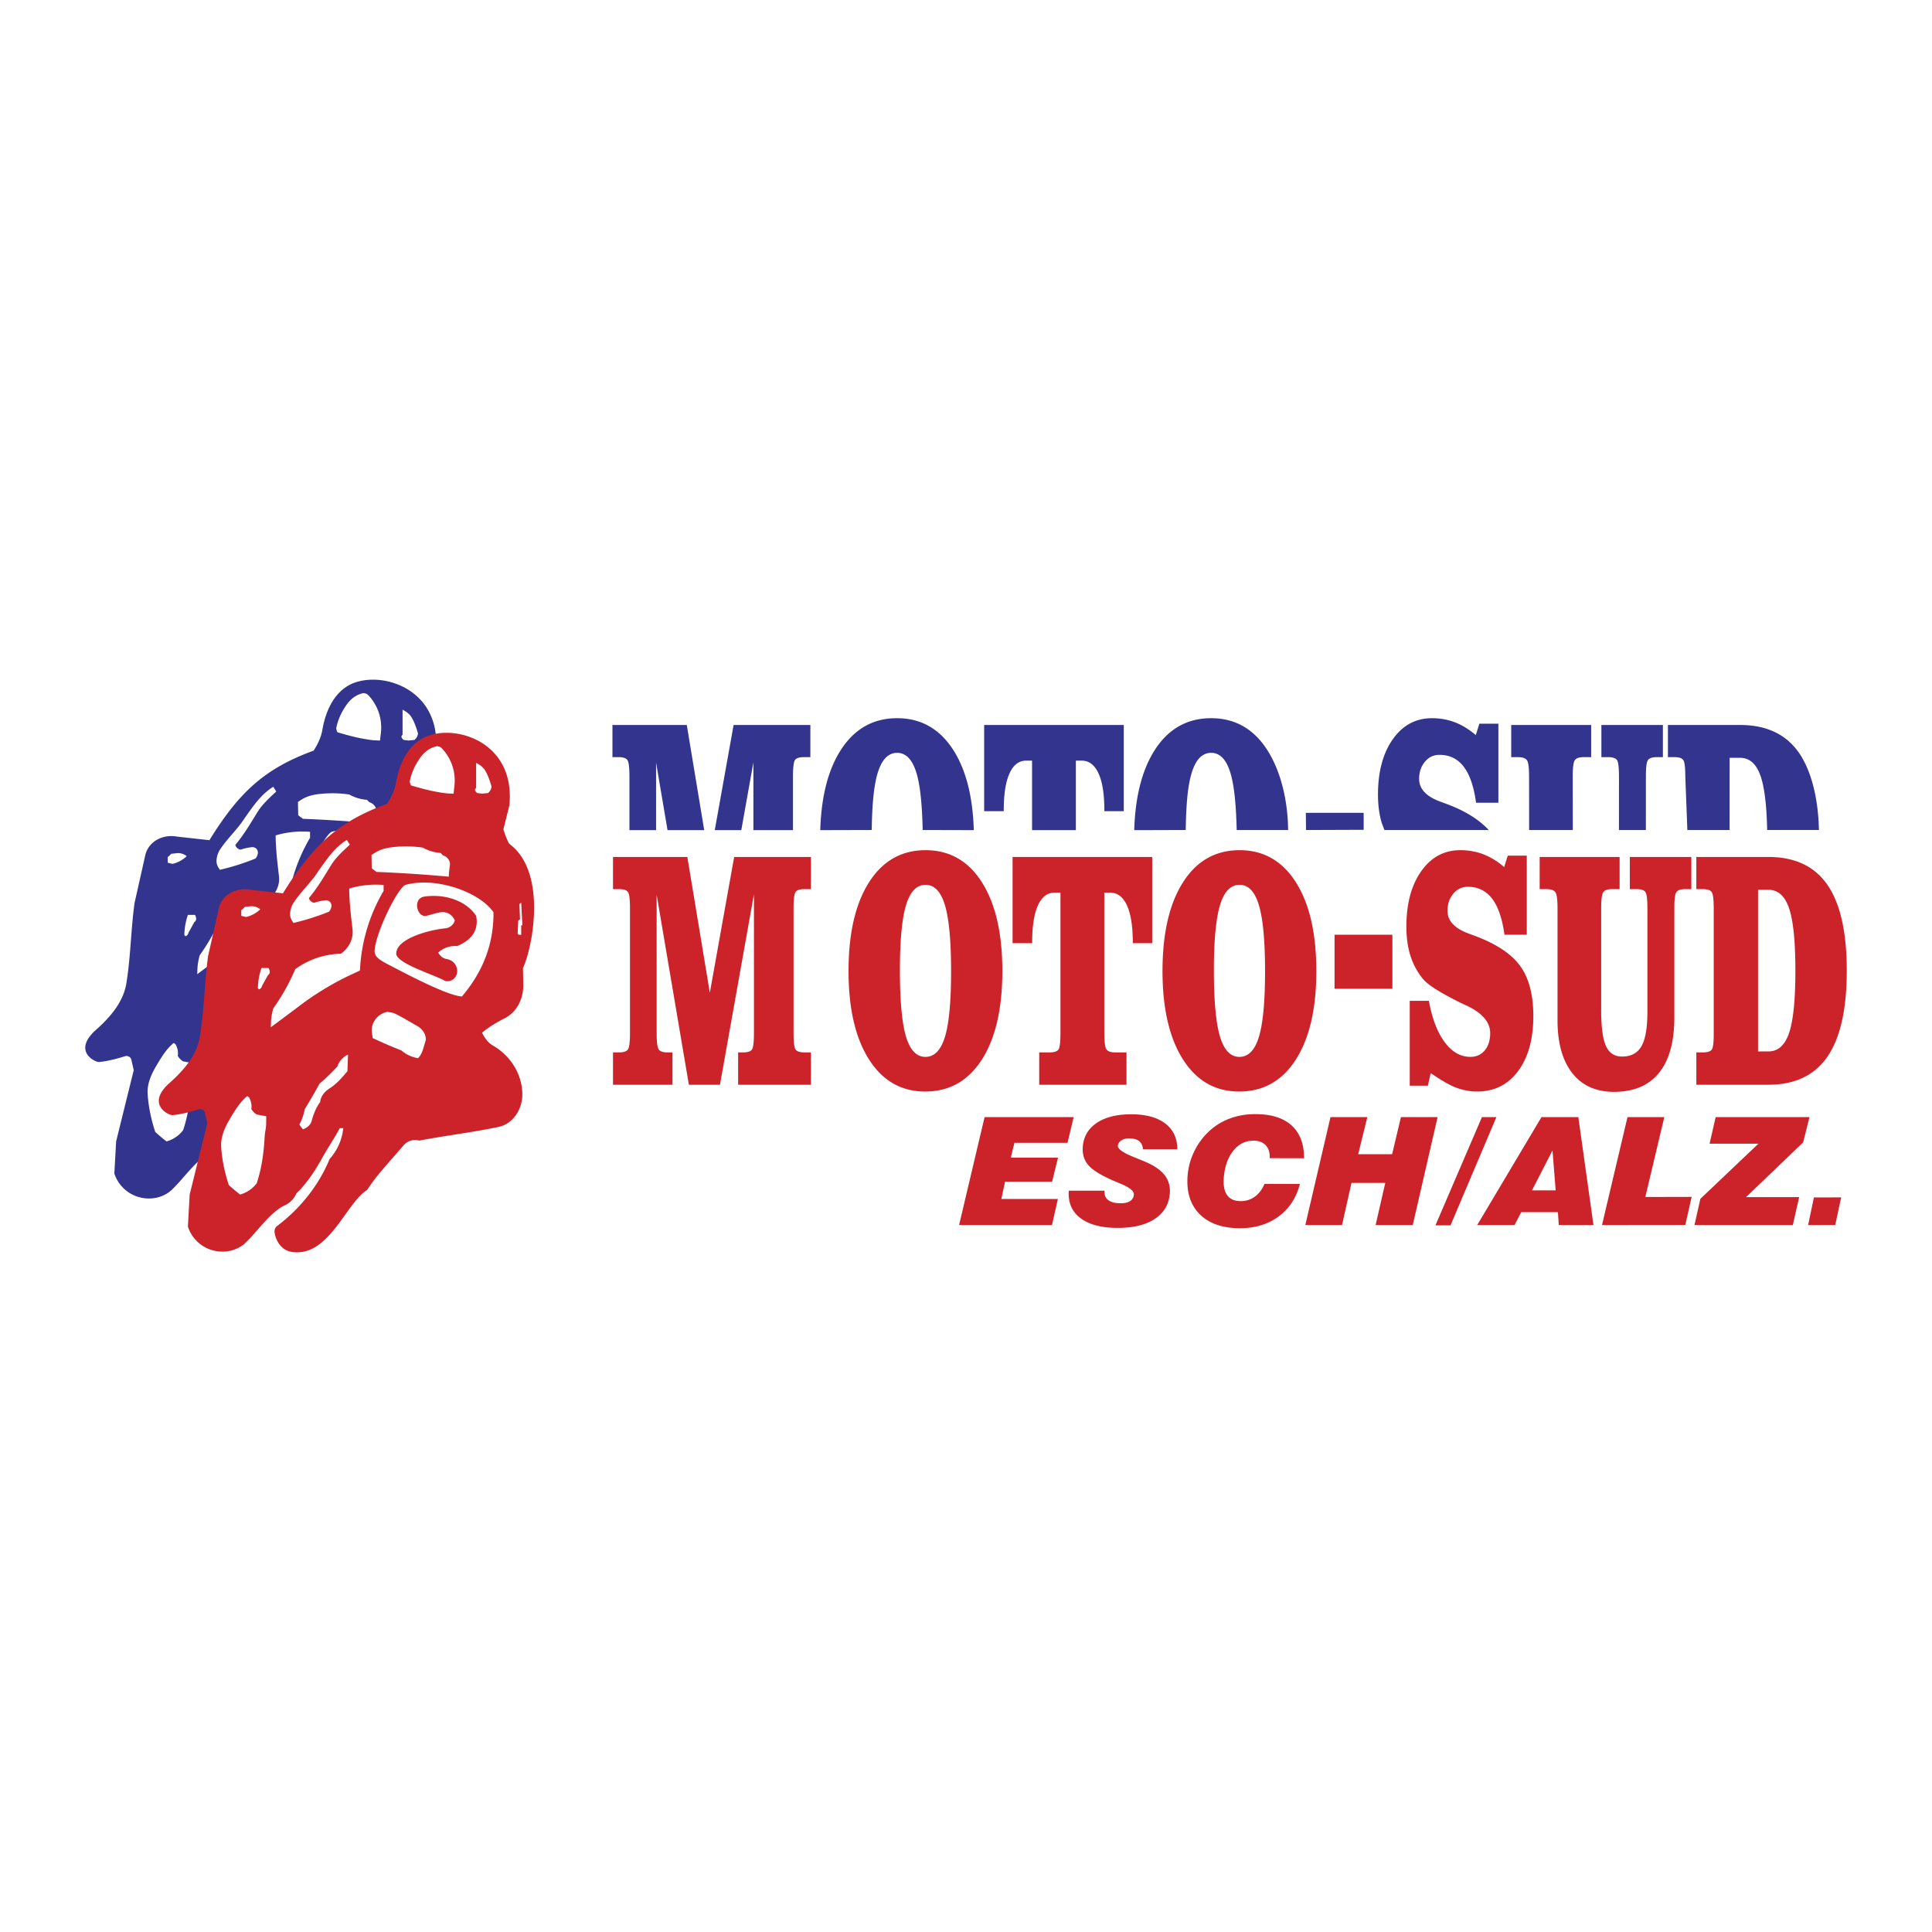 <svg xmlns="http://www.w3.org/2000/svg" width="2500" height="2500" viewBox="0 0 192.756 192.756"><g fill-rule="evenodd" clip-rule="evenodd"><path fill="#fff" d="M0 0h192.756v192.756H0V0z"/><path d="M130.232 122.223l2.512-10.771h3.674l-.91 3.701h3.385l.879-3.701h3.658l-2.48 10.771h-3.705l.963-4.205h-3.369l-.947 4.205h-3.66zm14.487.029h-1.504l4.637-10.797h1.443l-4.576 10.797zm2.664-.029l6.412-10.771h3.674l1.512 10.771h-3.463l-.084-1.285h-3.658l-.672 1.285h-3.721zm5.463-3.459h2.363l-.316-3.984-2.047 3.984zm-26.688-.643h3.533c-.357 1.385-1.064 2.467-2.125 3.246-1.061.781-2.346 1.17-3.854 1.17-1.742 0-3.078-.463-4.008-1.389-.932-.926-1.338-2.197-1.219-3.811.059-.799.256-1.57.594-2.314s.793-1.402 1.365-1.979a6.216 6.216 0 0 1 2.143-1.408 7.223 7.223 0 0 1 2.66-.479c1.58 0 2.785.375 3.613 1.127.83.75 1.246 1.842 1.25 3.275l-3.43-.008c.023-.551-.107-.979-.395-1.285-.287-.309-.703-.461-1.248-.461-.797 0-1.465.342-2.006 1.027-.541.684-.854 1.586-.936 2.701-.055.762.061 1.336.346 1.723.287.387.736.582 1.35.582.525 0 .992-.148 1.402-.447.411-.295.731-.719.965-1.27zm42.899 4.102l.59-2.617 5.793-5.5h-4.875l.607-2.654h9.359l-.629 2.523-5.703 5.463h5.303l-.633 2.785h-9.812zm11.341 0l.574-2.754 2.721-.006-.59 2.754-2.705.006zm-84.709 0l2.543-10.771h8.885l-.609 2.566h-5.297l-.365 1.479h4.711l-.588 2.398h-4.695l-.369 1.727h5.639l-.588 2.602h-9.267v-.001zm10.944-3.43h3.564l-.002.029c-.029.395.096.699.375.91.277.213.691.318 1.244.318.404 0 .719-.074.943-.223s.348-.363.367-.646c.025-.352-.426-.717-1.355-1.098-.227-.092-.402-.166-.529-.219-1.305-.557-2.182-1.084-2.625-1.584-.445-.5-.641-1.115-.586-1.846.074-1.025.537-1.824 1.389-2.398.85-.576 2-.863 3.451-.863s2.578.305 3.381.914 1.207 1.467 1.215 2.574h-3.432c-.025-.365-.154-.639-.385-.816-.232-.178-.574-.266-1.025-.266-.303 0-.555.07-.76.211-.207.141-.316.316-.332.527-.023.316.525.699 1.648 1.148.443.18.799.326 1.066.438.898.381 1.547.826 1.945 1.336.4.508.574 1.113.523 1.809-.08 1.092-.574 1.943-1.48 2.549-.908.607-2.145.91-3.709.91-1.629 0-2.871-.326-3.73-.979-.858-.653-1.245-1.565-1.161-2.735zm53.199 3.43l2.543-10.771h3.672l-1.893 7.971 4.623-.01-.635 2.801-8.31.009zM80.906 85.5v3.208h-.654c-.457 0-.751.097-.882.29-.132.193-.197.741-.197 1.646v12.403c0 .916.067 1.471.202 1.662.135.193.427.289.877.289h.654v3.227h-7.263v-3.227h.491c.443 0 .735-.09.876-.271s.211-.742.211-1.68V89.222l-3.39 19.003H68.73l-3.217-18.97v13.792c0 .883.066 1.428.198 1.639.131.209.429.312.891.312h.491v3.227h-5.934v-3.227h.607c.462 0 .759-.104.891-.312.132-.211.197-.756.197-1.639V90.644c0-.882-.064-1.425-.192-1.629-.129-.204-.427-.306-.896-.306h-.607V85.5h7.417l2.244 13.544L73.248 85.5h7.658zm3.753 11.379c0-3.759.681-6.708 2.042-8.848 1.361-2.139 3.243-3.208 5.645-3.208 2.389 0 4.262 1.069 5.621 3.208 1.357 2.14 2.037 5.089 2.037 8.848 0 3.76-.68 6.703-2.041 8.832-1.362 2.127-3.247 3.191-5.655 3.191-2.383 0-4.253-1.07-5.611-3.209s-2.038-5.076-2.038-8.814zm7.687-8.6c-.893 0-1.542.675-1.951 2.026-.407 1.351-.611 3.52-.611 6.507 0 3.043.202 5.242.606 6.6.405 1.355 1.051 2.033 1.937 2.033.899 0 1.551-.672 1.956-2.018s.607-3.518.607-6.516c0-3.021-.202-5.215-.607-6.582-.406-1.367-1.051-2.05-1.937-2.05zm23.638 8.6c0-3.759.682-6.708 2.043-8.848 1.361-2.139 3.242-3.208 5.645-3.208 2.389 0 4.262 1.069 5.621 3.208 1.357 2.14 2.037 5.089 2.037 8.848 0 3.76-.682 6.703-2.043 8.832-1.361 2.127-3.246 3.191-5.654 3.191-2.383 0-4.252-1.07-5.611-3.209-1.358-2.138-2.038-5.076-2.038-8.814zm7.688-8.6c-.893 0-1.543.675-1.951 2.026-.408 1.351-.611 3.52-.611 6.507 0 3.043.203 5.242.607 6.6.404 1.355 1.049 2.033 1.936 2.033.898 0 1.551-.672 1.955-2.018s.607-3.518.607-6.516c0-3.021-.203-5.215-.607-6.582-.405-1.367-1.049-2.05-1.936-2.05zm36.074 12.387c0 1.754.16 2.982.477 3.688.318.705.855 1.059 1.613 1.059.9 0 1.545-.348 1.938-1.041.391-.695.588-1.836.588-3.424V90.644c0-.893-.064-1.438-.193-1.638-.129-.198-.424-.297-.887-.297h-.674V85.5h6.137v3.208h-.607c-.463 0-.76.102-.891.306-.133.204-.197.714-.197 1.53v10.965c0 2.426-.512 4.27-1.533 5.531-1.02 1.264-2.516 1.895-4.488 1.895-1.791 0-3.178-.623-4.16-1.869s-1.475-3.004-1.475-5.275V90.644c0-.86-.068-1.397-.203-1.612-.135-.215-.436-.323-.904-.323h-.674V85.5h7.975v3.208h-.732c-.475 0-.777.107-.91.323-.131.215-.197.752-.197 1.612v10.023h-.003zM176.439 85.5c2.646 0 4.609.932 5.891 2.795 1.281 1.863 1.922 4.713 1.922 8.55 0 3.848-.643 6.707-1.926 8.574-1.285 1.869-3.246 2.805-5.887 2.805h-7.195v-3.227h.664c.438 0 .725-.088.863-.264.137-.176.207-.684.207-1.521V90.644c0-.882-.064-1.425-.193-1.629s-.426-.306-.895-.306h-.646V85.5h7.195zm-1.039 19.4h1.039c.957 0 1.645-.617 2.062-1.854.416-1.234.625-3.301.625-6.201 0-2.9-.209-4.97-.625-6.21-.418-1.241-1.105-1.86-2.062-1.86H175.4V104.9zm-70.175-15.844c-.725 0-1.281.422-1.666 1.266-.385.843-.578 2.07-.578 3.68v.099h-1.955v-8.6h13.93v8.6h-1.938v-.099c0-1.599-.193-2.823-.582-3.671-.389-.849-.949-1.274-1.682-1.274h-.578v13.991c0 .871.068 1.414.203 1.629s.436.322.904.322h1.107v3.227h-8.707v-3.227h1.031c.443 0 .734-.09.877-.271.141-.182.211-.742.211-1.68V89.056h-.577zm35.429 10.799h1.908c.314 1.754.836 3.123 1.564 4.109s1.588 1.48 2.576 1.48c.598 0 1.076-.219 1.436-.652.359-.436.539-1.006.539-1.713 0-1.092-.779-2.006-2.34-2.744a22.718 22.718 0 0 1-1.195-.58c-.938-.484-1.66-.898-2.166-1.24-.508-.342-.875-.66-1.1-.959a7.02 7.02 0 0 1-1.18-2.273c-.254-.833-.381-1.778-.381-2.837 0-2.282.494-4.123 1.48-5.523.984-1.4 2.287-2.101 3.904-2.101.822 0 1.59.138 2.303.414.713.275 1.404.7 2.07 1.273l.357-1.141h1.898v7.888H150.1c-.219-1.609-.629-2.809-1.232-3.597-.604-.788-1.41-1.183-2.418-1.183-.59 0-1.076.232-1.459.695-.383.463-.574 1.03-.574 1.703 0 1.014.732 1.781 2.197 2.299.359.132.639.237.838.314 2.041.805 3.475 1.806 4.297 3.002.82 1.195 1.232 2.826 1.232 4.887 0 2.293-.506 4.121-1.518 5.482s-2.375 2.043-4.09 2.043a5.81 5.81 0 0 1-2.262-.455c-.727-.303-1.445-.764-2.373-1.381l-.277 1.256h-1.811v-8.466h.004zm-7.506-1.205v-5.391h5.771v5.391h-5.771z" fill="#cc2229"/><path d="M113.162 82.824c.1-3.34.777-5.993 2.029-7.961 1.361-2.139 3.244-3.208 5.645-3.208 2.389 0 4.264 1.07 5.621 3.208s2.037 5.088 2.057 7.948h-5.129c-.064-2.676-.264-4.47-.611-5.649-.406-1.368-1.051-2.051-1.938-2.051-.893 0-1.543.675-1.949 2.025-.352 1.158-.551 2.918-.584 5.674l-3.744.013h-1.397v.001zm-31.325 0c.1-3.34.776-5.993 2.029-7.961 1.361-2.139 3.243-3.208 5.645-3.208 2.39 0 4.263 1.07 5.621 3.208 1.25 1.968 1.923 4.621 2.025 7.961l-5.101-.013c-.061-2.676-.259-4.47-.608-5.649-.405-1.368-1.05-2.051-1.937-2.051-.893 0-1.543.675-1.95 2.025-.35 1.158-.549 2.918-.588 5.674l-5.136.014zm86.306-5.349c0-.882-.064-1.424-.191-1.629-.129-.204-.428-.306-.896-.306h-.646v-3.208h7.195c2.646 0 4.609.932 5.891 2.795s1.922 4.713 1.977 7.683h-5.164c-.039-2.273-.248-4.175-.641-5.343-.418-1.24-1.105-1.86-2.062-1.86h-1.039l-.004 7.204h-4.215l-.205-5.336zm-65.174 5.349v-6.936h-.578c-.727 0-1.283.422-1.668 1.266-.385.843-.578 2.07-.578 3.68v.099H98.19v-8.6h13.93v8.6h-1.938v-.099c0-1.599-.193-2.823-.582-3.671-.389-.85-.949-1.274-1.682-1.274h-.578v6.936h-4.371v-.001zm34.892-.71c-.252-.832-.379-1.777-.379-2.836 0-2.282.492-4.123 1.479-5.523.984-1.4 2.287-2.1 3.906-2.1.822 0 1.588.138 2.301.414.713.275 1.404.7 2.072 1.273l.355-1.141h1.898v7.889h-2.227c-.217-1.609-.629-2.809-1.232-3.597-.604-.788-1.408-1.182-2.418-1.182-.59 0-1.076.231-1.459.695-.381.463-.572 1.031-.572 1.703 0 1.015.73 1.781 2.195 2.299.359.132.639.237.838.314 1.674.659 2.936 1.45 3.918 2.491h-10.412l-.263-.699zm-66.549.71l1.88-10.491h7.658v3.208h-.655c-.456 0-.75.097-.881.29-.132.192-.198.741-.198 1.645v5.349h-3.949v-6.771l-1.208 6.771h-2.647v-.001zm-8.513 0v-5.349c0-.882-.064-1.424-.193-1.629-.129-.204-.427-.306-.896-.306h-.606v-3.208h7.417l1.738 10.491H66.6l-1.143-6.737v6.737h-2.658v.001zm89.763-.013l-.006-5.335c0-.859-.066-1.397-.203-1.612-.133-.215-.436-.323-.904-.323h-.674v-3.208h7.975v3.208h-.73c-.477 0-.779.108-.912.323-.131.215-.197.752-.197 1.612l.008 5.335H152.562zm8.961 0l.002-5.335c0-.893-.064-1.438-.193-1.637-.129-.198-.424-.298-.887-.298h-.674v-3.208h6.137v3.208h-.607c-.463 0-.76.102-.891.306-.133.205-.197.714-.197 1.53l-.004 5.434h-2.686zm-31.22 0l-.02-1.716h5.77v1.695l-5.75.021zM12.477 105.377c.259-.082.567.082.627.344l.238 1.051-1.756 7.109-.177 3.195a3.593 3.593 0 0 0 2.467 2.365c1.168.322 2.45.062 3.317-.783 1.237-1.209 2.283-2.812 3.711-3.625a2.367 2.367 0 0 0 1.332-1.271c1.089-1.049 1.904-2.328 2.636-3.648.536-.967 1.174-1.877 1.683-2.859h.355a5.419 5.419 0 0 1-1.361 3.076c-1.107 2.672-2.949 4.959-5.255 6.699-.19.143-.272.4-.238.637.126.871.692 1.701 1.544 1.904 3.803.787 5.572-4.875 7.692-6.148.888-1.379 1.596-2.088 3.588-4.398.389-.479 1.012-.699 1.604-.527 2.631-.506 5.298-.811 7.914-1.365 1.477-.312 2.406-1.795 2.377-3.309-.039-2.014-1.202-3.803-2.941-4.812-.49-.285-.829-.771-1.078-1.281.685-.57 1.45-1.029 2.244-1.431 1.244-.63 1.895-1.971 1.869-3.364l-.031-1.656c.917-1.914 2.504-9.579-1.388-12.409-.368-.751-.463-1.105-.563-1.437l.592-2.367c.679-6.635-5.983-8.373-8.825-6.61-1.471.914-2.196 2.644-2.492 4.359-.128.745-.459 1.44-.872 2.074-4.824 1.769-7.39 4.069-10.397 8.935l-3.211-.355c-1.38-.26-2.807.424-3.171 1.782l-1.089 4.845c-.366 2.67-.383 5.382-.818 8.027-.319 1.924-1.709 3.482-3.191 4.77-2.143 2.074.142 3.098.46 3.066.887-.093 1.753-.314 2.604-.583z" fill="#33348e"/><path d="M22.118 91.396a20.5 20.5 0 0 1-2.189 3.905 5.84 5.84 0 0 0-.231 1.361l-.018.533 2.615-1.954a28.787 28.787 0 0 1 5.439-3.32l.84-.392a17.16 17.16 0 0 1 2.359-7.944v-.592a9.389 9.389 0 0 0-3.432.355c.012 1.368.176 2.728.333 4.085.109.95-.381 1.867-1.161 2.423a7.976 7.976 0 0 0-4.555 1.54zM33.112 82.985c-.776.308-2.946 4.718-3.074 6.518-.046.66.503.958 1.215 1.354 1.022.511 5.886 3.175 7.492 3.26 2.081-2.439 3.182-5.222 3.151-8.4-1.422-2.068-5.799-3.559-8.784-2.732zM25.49 85.657c.13-.15.212-.336.237-.533a.539.539 0 0 0-.17-.467.587.587 0 0 0-.482-.13 5.31 5.31 0 0 0-1.064.242.63.63 0 0 1-.533-.473c.859-1.014 1.524-2.167 2.224-3.292.485-.779 1.184-1.405 1.859-2.034l-.295-.473c-1.234.753-2.034 1.974-2.866 3.141-.69 1.081-1.663 1.959-2.382 3.025a2.21 2.21 0 0 0-.416 1.23c-.013.322.143.628.338.887a23.49 23.49 0 0 0 3.55-1.123zM18.272 112.756c.506-1.506.711-3.086.796-4.67.022-.416.143-.826.147-1.246l.01-.77-.953-.178a1.623 1.623 0 0 1-.532-.533 1.813 1.813 0 0 0-.237-1.182l-.178-.119c-.73.6-1.214 1.418-1.698 2.225-.528.877-.963 1.834-.897 2.863.082 1.289.357 2.559.76 3.787.361.332.736.648 1.125.947a3.14 3.14 0 0 0 1.657-1.124zM23.755 106.539c.185-.672.429-1.33.848-1.889.056-.605.478-1.068.987-1.391.679-.434 1.212-1.066 1.734-1.686l.06-1.658a2.02 2.02 0 0 0-1.065 1.184 18.688 18.688 0 0 1-1.775 1.717 60.272 60.272 0 0 1-1.479 2.543 5.21 5.21 0 0 1-.533 1.539c.104.168.224.326.355.475.398-.143.757-.43.868-.834zM35.151 98.424c-.007-.561-.342-1.066-.843-1.35-.731-.41-1.446-.855-2.197-1.226-.252-.125-.541-.155-.822-.192-.965.199-1.657 1.094-1.523 2.068l.074.541c.956.453 1.904.867 2.87 1.236.468.41 1.042.676 1.657.77.296-.281.44-.668.554-1.059l.23-.788zM29.728 80.003l.023 1.335.474.354c2.41.097 4.816.255 7.219.474-.008-.378.056-.751.106-1.126.06-.455-.257-.873-.698-1.004l-.237-.237a4.272 4.272 0 0 1-1.775-.532 11.535 11.535 0 0 0-2.84-.063c-.659.063-1.323.201-1.882.553l-.39.246zM37.916 73.883c.031-.356.09-.709.109-1.066a4.665 4.665 0 0 0-1.3-3.48c-.118-.122-.296-.164-.465-.188-.651.134-1.209.526-1.605 1.06-.55.741-.95 1.583-1.117 2.49l.118.355c1.202.362 2.423.679 3.67.808l.59.021zM41.348 73.823a.948.948 0 0 0 .355-.651c-.172-.569-.354-1.144-.668-1.646-.201-.321-.535-.538-.871-.721v2.485l-.118.177c.019.148.107.28.237.355l.473.06.592-.059zM19.396 91.988a.382.382 0 0 0 .177-.354.83.83 0 0 0-.118-.355h-.709a6.656 6.656 0 0 0-.355 2.012l.118.118a.462.462 0 0 0 .296-.354l.591-1.067zM18.627 85.42a1.361 1.361 0 0 0-1.006-.296l-.533.059-.296.296h-.059v.592l.474.118a3.012 3.012 0 0 0 1.42-.769zM44.661 87.018h.119l-.119-2.248-.177.118.058 1.538-.177.118-.059 1.302.118.118h.237v-.946z" fill="#fff"/><path d="M19.816 110.676c.258-.082.567.082.627.346l.237 1.051-1.756 7.107-.177 3.195a3.594 3.594 0 0 0 2.467 2.367c1.169.32 2.45.062 3.317-.783 1.237-1.209 2.284-2.812 3.712-3.625a2.374 2.374 0 0 0 1.332-1.271c1.089-1.051 1.904-2.33 2.637-3.65.535-.965 1.174-1.875 1.682-2.859h.355a5.418 5.418 0 0 1-1.361 3.078c-1.106 2.67-2.948 4.959-5.255 6.697-.19.143-.272.402-.238.639.126.869.692 1.699 1.543 1.902 3.803.789 5.573-4.873 7.692-6.146.888-1.381 1.596-2.088 3.588-4.398.389-.479 1.013-.701 1.604-.527 2.63-.506 5.298-.812 7.914-1.365 1.477-.314 2.405-1.795 2.376-3.311-.038-2.014-1.2-3.801-2.94-4.812-.49-.285-.829-.77-1.077-1.281.685-.568 1.449-1.027 2.243-1.43 1.243-.631 1.895-1.971 1.869-3.363l-.03-1.656c.917-1.914 2.503-9.579-1.388-12.41-.368-.751-.463-1.105-.563-1.436l.591-2.367c.68-6.636-5.983-8.374-8.825-6.61-1.471.914-2.196 2.644-2.492 4.359-.128.745-.459 1.439-.873 2.073-4.824 1.769-7.389 4.069-10.397 8.935l-3.211-.355c-1.38-.26-2.808.423-3.171 1.781l-1.088 4.846c-.366 2.67-.384 5.381-.819 8.027-.319 1.924-1.709 3.482-3.19 4.768-2.143 2.076.142 3.1.46 3.066.888-.09 1.754-.313 2.605-.582z" fill="#cc2229"/><path d="M29.457 96.695a20.478 20.478 0 0 1-2.189 3.906c-.124.445-.215.9-.23 1.361l-.018.531 2.615-1.951a28.693 28.693 0 0 1 5.439-3.322l.839-.391a17.168 17.168 0 0 1 2.359-7.944v-.592a9.39 9.39 0 0 0-3.432.354c.011 1.368.176 2.727.333 4.085.109.95-.381 1.867-1.161 2.424a7.975 7.975 0 0 0-4.555 1.539zM40.451 88.285c-.775.308-2.946 4.718-3.074 6.518-.046.66.503.958 1.215 1.354 1.022.511 5.886 3.175 7.492 3.261 2.081-2.439 3.181-5.222 3.151-8.4-1.423-2.068-5.799-3.56-8.784-2.733zm4.834 9.358c.232-.209.346-.516.329-.828-.034-.588-.486-1.043-1.066-1.136-.361-.059-.655-.318-.831-.639a2.521 2.521 0 0 1 1.894-.651c1.526-.637 2.161-1.642 1.893-3.018-1.198-1.781-3.619-2.194-5.262-1.899-1.135.295-.563 2.176.348 1.884.455-.109.902-.259 1.364-.339a1.283 1.283 0 0 1 1.419.827c-.119.432-.5.731-.946.774-1.588.153-5.044 1.047-4.886 2.629.316.989 3.84 2.018 4.886 2.631a.99.99 0 0 0 .858-.235zM32.829 90.957c.13-.15.211-.335.237-.533a.538.538 0 0 0-.17-.466.586.586 0 0 0-.481-.13c-.362.05-.721.119-1.064.242a.628.628 0 0 1-.533-.473c.86-1.014 1.525-2.167 2.224-3.292.485-.78 1.185-1.405 1.86-2.033l-.296-.474c-1.233.753-2.034 1.974-2.865 3.142-.69 1.08-1.663 1.959-2.381 3.024-.264.35-.399.793-.417 1.23-.013.322.143.628.338.887a23.772 23.772 0 0 0 3.548-1.124zM25.611 118.057c.506-1.508.711-3.088.796-4.672.022-.416.142-.826.147-1.246l.009-.768-.953-.178a1.645 1.645 0 0 1-.533-.533 1.81 1.81 0 0 0-.236-1.184l-.178-.119c-.73.602-1.214 1.42-1.698 2.225-.529.879-.962 1.836-.897 2.865.082 1.289.357 2.559.761 3.787.361.33.736.646 1.124.945a3.134 3.134 0 0 0 1.658-1.122zM31.094 111.838c.184-.672.429-1.328.848-1.889.056-.605.478-1.066.987-1.391.68-.434 1.212-1.066 1.735-1.686l.059-1.656c-.502.23-.887.66-1.065 1.184a18.667 18.667 0 0 1-1.775 1.715 59.102 59.102 0 0 1-1.479 2.545 5.258 5.258 0 0 1-.533 1.539c.104.166.224.326.355.473.398-.141.757-.43.868-.834zM42.49 103.723c-.007-.559-.342-1.064-.843-1.348-.732-.412-1.445-.855-2.197-1.227-.252-.125-.542-.154-.822-.191-.964.199-1.656 1.094-1.523 2.068l.074.539c.957.453 1.905.867 2.87 1.238a3.271 3.271 0 0 0 1.657.77c.296-.283.44-.67.554-1.061l.23-.788zM37.066 85.303l.023 1.334.474.355c2.41.097 4.816.254 7.218.473-.008-.378.056-.751.106-1.126.061-.455-.258-.873-.697-1.004l-.237-.236a4.254 4.254 0 0 1-1.775-.533 11.584 11.584 0 0 0-2.84-.063c-.659.063-1.324.201-1.882.553l-.39.247zM45.254 79.182c.031-.356.09-.709.108-1.065a4.665 4.665 0 0 0-1.3-3.481c-.118-.121-.296-.163-.465-.187-.651.134-1.209.526-1.605 1.06-.55.741-.95 1.583-1.117 2.491l.118.355c1.202.361 2.423.679 3.67.808l.591.019zM48.687 79.123a.948.948 0 0 0 .355-.651c-.172-.569-.354-1.144-.668-1.646-.202-.322-.535-.538-.871-.721v2.485l-.119.177c.02.149.107.28.237.355l.474.059.592-.058zM26.735 97.289a.385.385 0 0 0 .177-.355.833.833 0 0 0-.117-.355h-.71a6.682 6.682 0 0 0-.355 2.012l.118.117a.464.464 0 0 0 .296-.354l.591-1.065zM25.965 90.72a1.36 1.36 0 0 0-1.006-.296l-.532.059-.296.296h-.059v.592l.473.119a3.013 3.013 0 0 0 1.42-.77zM52 92.317h.119L52 90.069l-.178.119.059 1.538-.177.118-.059 1.302.118.119H52v-.948z" fill="#fff"/></g></svg>